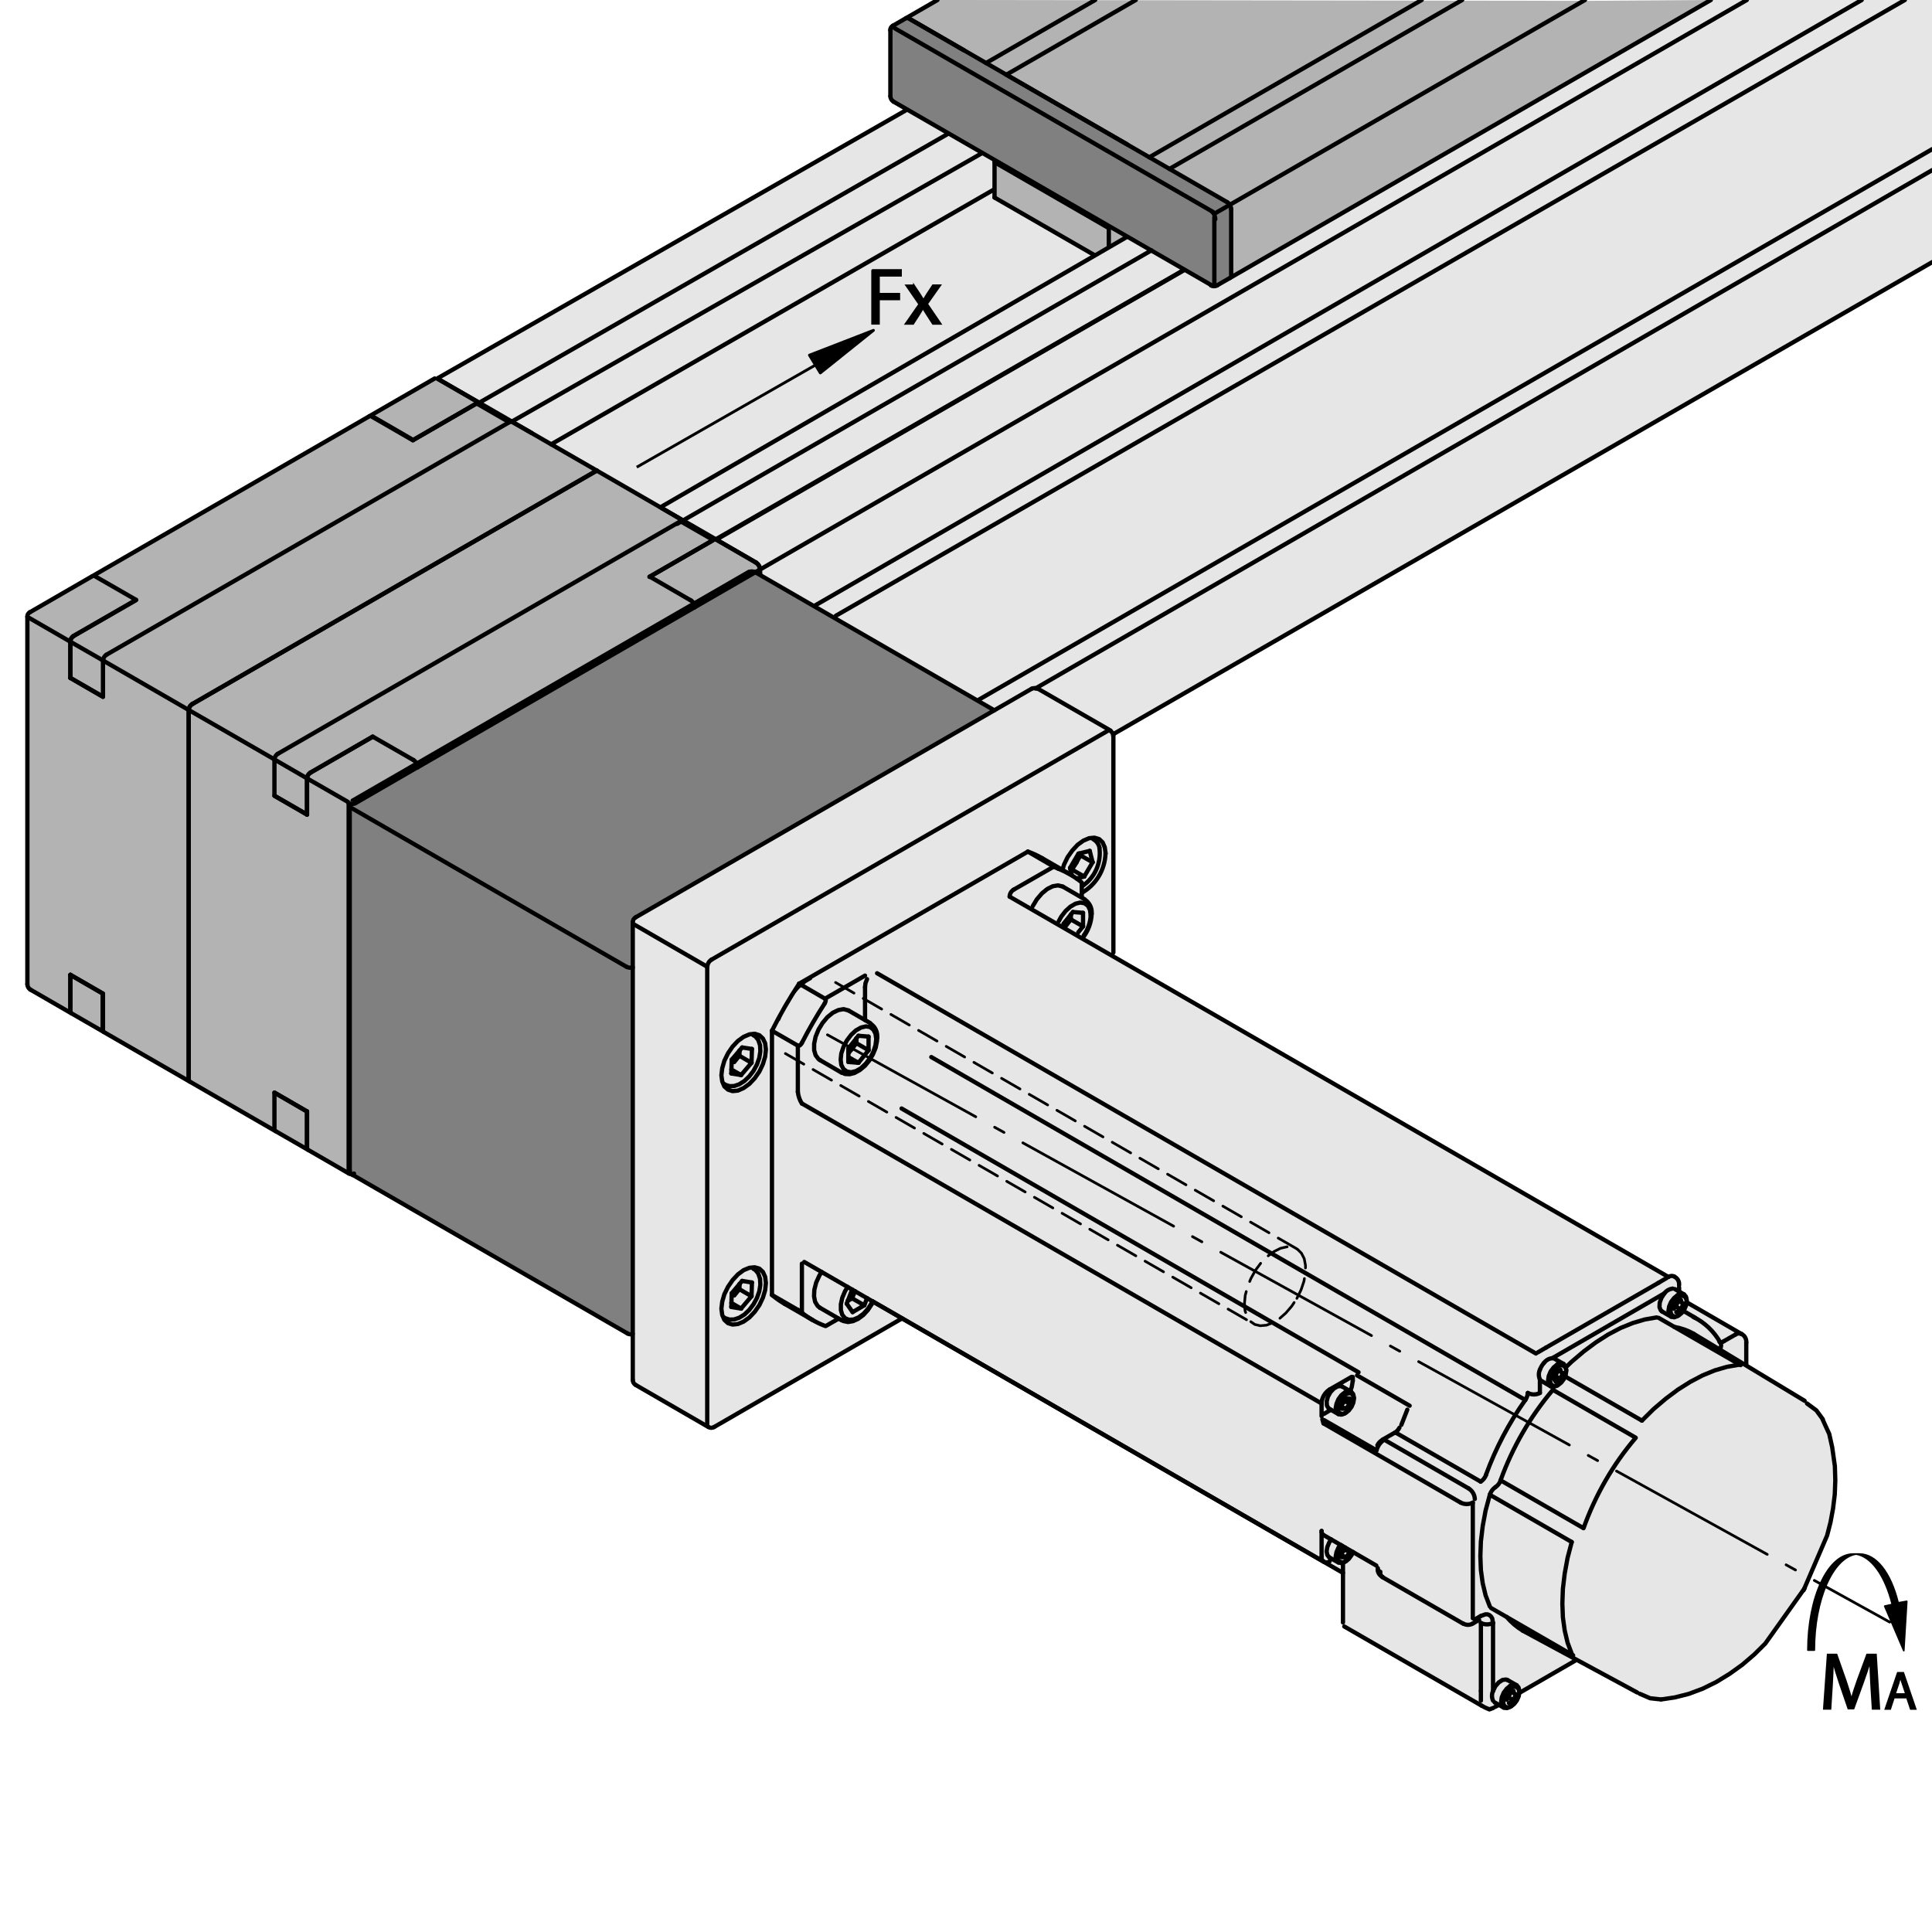 <?xml version="1.0" encoding="utf-8"?>
<!-- Generator: Adobe Illustrator 19.2.1, SVG Export Plug-In . SVG Version: 6.00 Build 0)  -->
<svg version="1.1" xmlns="http://www.w3.org/2000/svg" xmlns:xlink="http://www.w3.org/1999/xlink" x="0px" y="0px"
	 viewBox="0 0 181.42 181.42" style="enable-background:new 0 0 181.42 181.42;" xml:space="preserve">
<style type="text/css">
	.st0{fill:#B3B3B3;}
	.st1{fill:#808080;}
	.st2{fill:#E6E6E6;}
	.st3{fill:none;stroke:#000000;stroke-width:0.4;stroke-linecap:round;stroke-linejoin:round;stroke-miterlimit:500;}
	
		.st4{fill:none;stroke:#000000;stroke-width:0.253;stroke-linecap:round;stroke-linejoin:round;stroke-miterlimit:500;stroke-dasharray:8.088,2.022,1.011,2.022,8.088,0;}
	.st5{stroke:#000000;stroke-width:0.265;}
	.st6{stroke:#000000;stroke-width:0.265;stroke-linecap:round;stroke-linejoin:round;}
	.st7{stroke:#000000;stroke-width:0.15;}
	.st8{fill:none;}
	.st9{fill:none;stroke:#000000;stroke-width:0.404;stroke-linecap:round;stroke-linejoin:round;stroke-miterlimit:500;}
	
		.st10{fill:none;stroke:#000000;stroke-width:0.25;stroke-linecap:round;stroke-linejoin:round;stroke-miterlimit:500;stroke-dasharray:2,1,2,1,0,0;}
	.st11{fill:none;stroke:#000000;stroke-width:0.253;stroke-linecap:round;stroke-linejoin:round;stroke-miterlimit:500;}
	.st12{stroke:#000000;stroke-width:0.152;stroke-linecap:round;stroke-linejoin:round;}
</style>
<g id="Ebene_2">
	<polygon class="st0" points="2.59,57.64 40.96,35.44 71.28,53.13 71.48,75.4 65.41,72.22 65.21,70.73 64.62,69.44 64.02,68.44 
		63.03,67.35 61.64,66.26 59.94,65.76 59.56,65.74 57.86,65.66 55.97,66.06 54.58,66.55 52.99,67.45 51.89,68.24 50.84,68.86 
		49.52,70 48.29,71.22 47.06,72.64 46.07,73.77 44.99,75.28 44.14,76.7 43.19,78.26 42.44,80 41.78,81.52 41.07,83.83 40.5,86.43 
		40.12,89.26 40.31,92.14 40.64,93.74 41.4,95.49 42.58,96.91 43.57,97.71 44.84,98.42 46.07,98.65 47.58,98.75 48.67,98.65 
		49.76,98.32 50.51,98.09 52.35,99.17 33.32,110.17 32.78,110.31 2.78,93 2.47,92.44 	"/>
	<path class="st0" d="M2.53,57.63"/>
	<polygon class="st1" points="35.03,78.41 37.18,77.23 38.42,78.7 38.08,79.27 41.01,81 41.31,81.52 41.34,82.09 41.22,82.67 
		40.97,83.16 40.65,83.45 40.11,83.73 39.59,83.98 36.25,82.14 35.11,82.92 33.87,81.44 34.98,78.42 	"/>
	<polygon class="st1" points="37.28,99.22 38.61,100.92 38.33,101.44 41.08,103.02 41.26,103.44 41.37,103.84 41.34,104.39 
		41.17,104.88 40.92,105.28 40.47,105.63 39.73,105.88 39.42,105.91 36.33,104.11 35.06,104.89 33.84,103.38 35,100.42 	"/>
	<polygon class="st1" points="83.65,2.57 85.39,1.56 115.44,19.09 115.7,25.92 113.97,26.87 83.57,9.33 	"/>
	<polygon class="st0" points="93.28,18.56 93.34,15.19 104.15,21.38 105.65,22.19 102.65,24 	"/>
	<path class="st0" d="M85.39,1.56"/>
	<polygon class="st0" points="88.03,0 149.05,0.08 160.65,0 115.7,25.92 115.44,19.09 85.39,1.56 	"/>
	<polygon class="st2" points="41.31,35.3 84.92,10.29 93.37,15.02 93.28,18.56 102.56,23.86 105.65,22.19 113.69,26.7 114.11,26.95 
		160.65,0 181.45,0 181.45,19.09 181.45,24.61 104.75,68.89 101.17,66.78 97.12,64.58 93.41,66.78 71.48,54.1 71.32,53.48 
		71.24,52.94 41.11,35.58 	"/>
	<polyline class="st1" points="69.27,58.68 70.54,60.1 70.33,60.65 73.19,62.32 73.46,62.82 73.55,63.44 73.36,64.15 73.02,64.55 
		72.48,65.03 71.9,65.28 71.46,65.24 68.47,63.53 67.24,64.26 66.03,62.78 67.1,59.79 69.25,58.64 	"/>
	<polyline class="st1" points="59.48,86.34 59.39,86.89 59.3,90.86 59.3,125.29 32.9,110.06 32.71,75.45 70.56,53.67 71.02,53.76 
		93.35,66.68 	"/>
	<polygon class="st2" points="97.12,64.58 97.68,64.79 104.17,68.55 104.61,69.14 104.4,89.75 156.47,119.94 157.03,119.81 
		157.47,120 157.65,121.13 158.22,121.5 158.47,121.94 158.47,122.44 163.09,125.13 163.72,125.38 163.97,126.13 163.9,128.19 
		169.53,131.44 170.34,132 171.09,133.38 171.59,134.63 171.97,136.19 172.28,138.44 172.22,140.56 171.72,143.5 170.97,145.5 
		169.53,148.94 166.59,153.06 165.03,155.13 162.34,157.19 160.03,158.56 157.28,159.38 155.22,159.44 154.47,159.06 147.78,155.56 
		147.78,156 142.78,158.88 142.59,159.5 141.84,160.44 141.03,160.25 140.72,160.06 140.03,160.56 126.15,152.63 126.03,147.63 
		84.59,123.81 67.03,134 66.28,133.75 59.4,130 59.28,129.5 59.47,126.06 59.59,86.88 59.59,86.13 	"/>
</g>
<g id="Ebene_3">
	<path class="st3" d="M101.77,87.94c0.45-0.62,0.71-1.36,0.74-2.13"/>
	<path class="st3" d="M102.51,85.81c0.05-0.52-0.19-1.03-0.62-1.32"/>
	<line class="st3" x1="101.86" y1="84.45" x2="99.81" y2="83.26"/>
	<polyline class="st3" points="79.02,123.95 79.2,124.05 79.63,124.14 80.1,124.06 80.57,123.85 81.06,123.49 81.5,123.01 
		81.87,122.45 81.97,122.24 	"/>
	<line class="st3" x1="76.99" y1="122.8" x2="79.03" y2="123.98"/>
	<polyline class="st3" points="79.03,100.71 79.35,100.85 79.79,100.87 80.25,100.75 80.74,100.48 81.22,100.08 81.64,99.57 
		81.98,98.99 82.23,98.38 82.35,97.76 82.37,97.44 	"/>
	<path class="st3" d="M82.37,97.44c0.05-0.52-0.18-1.03-0.62-1.31"/>
	<line class="st3" x1="81.72" y1="96.07" x2="79.68" y2="94.89"/>
	<line class="st3" x1="76.99" y1="99.54" x2="79.03" y2="100.73"/>
	<line class="st3" x1="144.76" y1="129.68" x2="145.61" y2="130.18"/>
	<line class="st3" x1="146.83" y1="128.08" x2="145.97" y2="127.59"/>
	<path class="st3" d="M150.76,157.59"/>
	<path class="st3" d="M154.16,155.81"/>
	<path class="st3" d="M147.76,155.46"/>
	<path class="st3" d="M166.86,129.76"/>
	<path class="st3" d="M169.75,131.92"/>
	<line class="st3" x1="140.02" y1="151" x2="147.72" y2="155.44"/>
	<line class="st3" x1="163.45" y1="128.19" x2="155.75" y2="123.75"/>
	<line class="st3" x1="142.98" y1="153.12" x2="153.74" y2="158.93"/>
	<line class="st3" x1="169.46" y1="131.54" x2="159.06" y2="125.26"/>
	<polyline class="st3" points="156,159.58 157.28,159.39 158.58,159.06 159.89,158.57 161.17,157.94 162.41,157.18 163.61,156.32 
		164.73,155.36 165.76,154.34 169.44,149.17 	"/>
	<polyline class="st3" points="169.36,149.33 171.57,144.19 171.89,142.94 172.13,141.65 172.29,140.33 172.34,139.01 172.3,137.68 
		172.05,135.91 171.77,134.65 171.43,133.91 171.16,133.31 	"/>
	<path class="st3" d="M129.85,135.19c-0.22,0.12-0.39,0.29-0.51,0.52"/>
	<polyline class="st3" points="153.96,159.04 154.95,159.47 155.95,159.58 	"/>
	<polyline class="st3" points="171.16,133.26 170.56,132.44 169.68,131.79 	"/>
	<line class="st3" x1="130.96" y1="134.54" x2="129.84" y2="135.18"/>
	<line class="st3" x1="156.07" y1="123.15" x2="156.92" y2="123.64"/>
	<line class="st3" x1="158.14" y1="121.55" x2="157.28" y2="121.05"/>
	<path class="st3" d="M130.97,134.54c0.19-0.11,0.34-0.28,0.44-0.47"/>
	<path class="st3" d="M137.39,152.45c0.29,0.17,0.65,0.17,0.93-0.01"/>
	<line class="st3" x1="129.82" y1="148.1" x2="137.38" y2="152.46"/>
	<line class="st3" x1="138.32" y1="152.44" x2="138.89" y2="152.11"/>
	<path class="st3" d="M157.67,120.68c0.04-0.34-0.15-0.67-0.46-0.81"/>
	<line class="st3" x1="124.82" y1="132.29" x2="125.68" y2="132.79"/>
	<line class="st3" x1="126.88" y1="130.69" x2="126.03" y2="130.2"/>
	<line class="st3" x1="157.68" y1="121.29" x2="157.67" y2="120.88"/>
	<path class="st3" d="M161.54,126.07c-0.58-1.04-1.47-1.89-2.54-2.41"/>
	<line class="st3" x1="159.18" y1="123.74" x2="158.08" y2="123.1"/>
	<path class="st3" d="M153.99,159.06"/>
	<path class="st3" d="M153.07,158.53"/>
	<path class="st3" d="M168.79,131.28"/>
	<path class="st3" d="M169.72,131.81"/>
	<line class="st3" x1="124.26" y1="144.13" x2="129.24" y2="147.01"/>
	<line class="st3" x1="140.35" y1="159.86" x2="141.2" y2="160.35"/>
	<line class="st3" x1="142.42" y1="158.25" x2="141.56" y2="157.76"/>
	<path class="st3" d="M129.37,147.27c-0.04,0.34,0.15,0.66,0.46,0.81"/>
	<polyline class="st3" points="139.83,160.5 139.91,160.5 140.22,160.38 	"/>
	<line class="st3" x1="140.4" y1="160.28" x2="140.75" y2="160.09"/>
	<line class="st3" x1="142.67" y1="158.97" x2="147.9" y2="155.95"/>
	<line class="st3" x1="124.82" y1="146.24" x2="125.68" y2="146.72"/>
	<line class="st3" x1="75.52" y1="118.5" x2="124.32" y2="146.66"/>
	<path class="st3" d="M163.98,126.07c0.03-0.34-0.15-0.67-0.46-0.81"/>
	<line class="st3" x1="163.52" y1="125.26" x2="158.39" y2="122.29"/>
	<line class="st3" x1="163.98" y1="128.1" x2="163.98" y2="126.07"/>
	<line class="st3" x1="126.11" y1="146.74" x2="126.11" y2="152.36"/>
	<line class="st3" x1="81.98" y1="122.22" x2="126.11" y2="147.7"/>
	<line class="st3" x1="100.48" y1="82.1" x2="97.87" y2="80.59"/>
	<line class="st3" x1="73.7" y1="122.45" x2="76.32" y2="123.96"/>
	<line class="st3" x1="77.54" y1="124.52" x2="78.75" y2="123.82"/>
	<line class="st3" x1="101.58" y1="84.28" x2="101.58" y2="82.88"/>
	<line class="st3" x1="32.84" y1="75.65" x2="32.84" y2="109.86"/>
	<line class="st3" x1="70.32" y1="53.7" x2="33.11" y2="75.18"/>
	<path class="st3" d="M58.93,125.22c0.15,0.09,0.33,0.1,0.48,0.03"/>
	<line class="st3" x1="33.11" y1="110.32" x2="58.93" y2="125.22"/>
	<line class="st3" x1="93.37" y1="66.7" x2="70.86" y2="53.7"/>
	<path class="st3" d="M59.69,86.14c-0.17,0.09-0.27,0.27-0.27,0.46"/>
	<line class="st3" x1="59.42" y1="86.61" x2="59.42" y2="129.59"/>
	<line class="st3" x1="96.9" y1="64.66" x2="59.69" y2="86.14"/>
	<path class="st3" d="M66.52,134c0.17,0.1,0.37,0.1,0.54,0"/>
	<line class="st3" x1="59.69" y1="130.05" x2="66.52" y2="134"/>
	<line class="st3" x1="67.06" y1="134" x2="84.71" y2="123.8"/>
	<line class="st3" x1="104.55" y1="89.45" x2="104.55" y2="69.07"/>
	<line class="st3" x1="104.28" y1="68.6" x2="97.44" y2="64.66"/>
	<path class="st3" d="M59.42,129.59c0,0.19,0.11,0.37,0.27,0.46"/>
	<polyline class="st3" points="68,123.71 68.07,123.77 68.49,123.91 68.94,123.9 69.41,123.74 69.9,123.44 70.36,123 70.76,122.47 
		71.08,121.88 71.3,121.26 71.4,120.65 71.37,120.08 71.2,119.58 70.93,119.25 70.75,119.15 	"/>
	<polyline class="st3" points="68,101.78 68.07,101.85 68.49,101.99 68.94,101.98 69.41,101.82 69.9,101.51 70.36,101.07 
		70.76,100.55 71.08,99.96 71.3,99.34 71.4,98.72 71.37,98.15 71.2,97.65 70.93,97.32 70.75,97.22 	"/>
	<path class="st3" d="M101.58,83.24c1.21-0.78,1.85-2.19,1.66-3.62"/>
	<path class="st3" d="M103.25,79.62c-0.07-0.35-0.28-0.65-0.6-0.82"/>
	<polyline class="st3" points="99.81,83.26 99.77,83.24 99.34,83.14 98.86,83.22 98.34,83.48 97.84,83.89 97.37,84.44 97,85.05 
		96.98,85.09 	"/>
	<line class="st3" x1="100.75" y1="85.64" x2="99.86" y2="86.75"/>
	<line class="st3" x1="101.7" y1="86.99" x2="101.25" y2="87.55"/>
	<line class="st3" x1="101.7" y1="86.99" x2="101.7" y2="85.72"/>
	<line class="st3" x1="100.75" y1="85.64" x2="101.7" y2="85.72"/>
	<path class="st3" d="M100.11,86.9c0.23-0.29,0.38-0.64,0.44-1.01"/>
	<line class="st3" x1="100.56" y1="86.34" x2="101.7" y2="86.99"/>
	<line class="st3" x1="100.56" y1="86.34" x2="100.56" y2="85.87"/>
	<line class="st3" x1="100.56" y1="86.34" x2="100.11" y2="86.9"/>
	<polyline class="st3" points="77.15,119.44 76.94,119.78 76.64,120.44 76.47,121.11 76.44,121.72 76.54,122.24 76.78,122.63 
		76.99,122.8 	"/>
	<line class="st3" x1="79.51" y1="122.42" x2="80.06" y2="123.21"/>
	<line class="st3" x1="80.06" y1="123.21" x2="81.16" y2="122.57"/>
	<line class="st3" x1="81.42" y1="121.9" x2="81.16" y2="122.57"/>
	<line class="st3" x1="79.51" y1="122.42" x2="80.02" y2="121.09"/>
	<path class="st3" d="M79.62,122.13c0.29-0.24,0.51-0.54,0.65-0.89"/>
	<line class="st3" x1="79.61" y1="122.15" x2="80.02" y2="121.92"/>
	<line class="st3" x1="80.02" y1="121.92" x2="81.16" y2="122.57"/>
	<line class="st3" x1="80.28" y1="121.24" x2="80.02" y2="121.92"/>
	<polyline class="st3" points="79.68,94.89 79.63,94.87 79.21,94.76 78.72,94.85 78.2,95.1 77.69,95.52 77.24,96.06 76.86,96.68 
		76.59,97.34 76.45,98.01 76.45,98.61 76.59,99.09 76.86,99.45 76.99,99.54 	"/>
	<line class="st3" x1="80.61" y1="97.26" x2="79.66" y2="98.45"/>
	<line class="st3" x1="79.66" y1="98.45" x2="79.66" y2="99.72"/>
	<line class="st3" x1="80.61" y1="99.8" x2="79.66" y2="99.72"/>
	<line class="st3" x1="81.56" y1="98.62" x2="80.61" y2="99.8"/>
	<line class="st3" x1="81.56" y1="98.62" x2="81.56" y2="97.34"/>
	<line class="st3" x1="80.61" y1="97.26" x2="81.56" y2="97.34"/>
	<path class="st3" d="M79.95,98.55c0.24-0.3,0.4-0.65,0.46-1.04"/>
	<line class="st3" x1="79.66" y1="99.26" x2="80.61" y2="99.8"/>
	<line class="st3" x1="80.42" y1="97.96" x2="81.56" y2="98.62"/>
	<line class="st3" x1="80.42" y1="97.96" x2="80.42" y2="97.49"/>
	<line class="st3" x1="79.95" y1="98.55" x2="79.66" y2="98.92"/>
	<line class="st3" x1="80.42" y1="97.96" x2="79.95" y2="98.55"/>
	<path class="st3" d="M145.82,130.51c-2.13,2.51-3.79,5.39-4.91,8.49"/>
	<polyline class="st3" points="155.56,123.71 154.46,123.9 153.34,124.23 152.18,124.7 151.02,125.31 149.86,126.05 148.71,126.91 
		147.58,127.87 147.04,128.39 	"/>
	<path class="st3" d="M140.42,139.65c0.23-0.15,0.41-0.38,0.49-0.64"/>
	<path class="st3" d="M140.42,139.65c-0.25,0.17-0.44,0.43-0.52,0.71"/>
	<polyline class="st3" points="139.9,140.36 139.5,141.85 139.23,143.31 139.06,144.74 139.01,146.12 139.06,147.43 139.23,148.67 
		139.5,149.8 139.9,150.85 	"/>
	<path class="st3" d="M141.49,151.84c0.42,0.51,0.93,0.94,1.5,1.28"/>
	<path class="st3" d="M159.06,125.26c-0.57-0.33-1.19-0.55-1.84-0.66"/>
	<polyline class="st3" points="141.56,157.76 141.42,157.71 141.09,157.75 140.74,157.98 140.42,158.34 140.2,158.79 	"/>
	<polyline class="st3" points="156.29,121.45 156.01,121.88 155.85,122.33 155.83,122.75 155.96,123.06 156.07,123.15 	"/>
	<line class="st3" x1="77.47" y1="93.78" x2="75.04" y2="92.37"/>
	<line class="st3" x1="75.04" y1="92.37" x2="96.52" y2="79.97"/>
	<line class="st3" x1="96.52" y1="79.97" x2="98.95" y2="81.38"/>
	<line class="st3" x1="74.92" y1="123" x2="72.49" y2="121.6"/>
	<line class="st3" x1="72.49" y1="121.6" x2="72.49" y2="96.79"/>
	<line class="st3" x1="72.49" y1="96.79" x2="74.92" y2="98.19"/>
	<line class="st3" x1="124.1" y1="131.79" x2="124.1" y2="132.98"/>
	<line class="st3" x1="124.17" y1="133.28" x2="124.28" y2="133.66"/>
	<line class="st3" x1="124.1" y1="143.76" x2="124.1" y2="146.18"/>
	<polyline class="st3" points="146.31,128.3 146.61,128.2 146.85,128.25 147.02,128.44 147.08,128.74 147.02,129.11 146.85,129.5 
		146.61,129.82 146.31,130.06 146.03,130.16 145.78,130.11 145.61,129.93 145.55,129.62 145.61,129.25 145.78,128.88 146.03,128.54 
		146.31,128.3 	"/>
	<polyline class="st3" points="146.22,128.14 146.55,128.03 146.83,128.08 147.01,128.3 147.08,128.64 	"/>
	<polyline class="st3" points="146.22,130.12 145.89,130.22 145.61,130.18 145.43,129.96 145.37,129.62 145.43,129.21 
		145.61,128.78 145.89,128.41 146.22,128.14 146.22,128.14 	"/>
	<path class="st3" d="M144.97,127.99c-0.16,0.19-0.28,0.4-0.37,0.63"/>
	<path class="st3" d="M145.76,127.54c-0.31,0.02-0.6,0.2-0.78,0.45"/>
	<path class="st3" d="M144.6,128.62c-0.13,0.29-0.13,0.62,0,0.91"/>
	<line class="st3" x1="145.82" y1="129.36" x2="146.1" y2="129.75"/>
	<line class="st3" x1="146.1" y1="129.75" x2="146.53" y2="129.5"/>
	<line class="st3" x1="146.53" y1="129.5" x2="146.75" y2="128.93"/>
	<line class="st3" x1="146.53" y1="128.62" x2="145.98" y2="128.94"/>
	<line class="st3" x1="145.98" y1="128.94" x2="145.82" y2="129.36"/>
	<line class="st3" x1="146.06" y1="129.22" x2="146.23" y2="128.79"/>
	<line class="st3" x1="146.75" y1="128.93" x2="146.37" y2="128.71"/>
	<line class="st3" x1="146.53" y1="129.5" x2="146.06" y2="129.22"/>
	<line class="st3" x1="132.15" y1="132.37" x2="131.59" y2="133.8"/>
	<polyline class="st3" points="157.63,121.78 157.92,121.68 158.16,121.72 158.33,121.91 158.39,122.21 158.33,122.58 
		158.16,122.96 157.92,123.29 157.63,123.53 157.33,123.63 157.09,123.58 156.92,123.39 156.86,123.09 156.92,122.73 157.09,122.34 
		157.33,122.01 157.63,121.78 	"/>
	<polyline class="st3" points="157.53,121.62 157.86,121.5 158.14,121.55 158.32,121.76 158.39,122.1 	"/>
	<polyline class="st3" points="157.53,123.58 157.21,123.7 156.92,123.64 156.74,123.43 156.67,123.09 156.74,122.67 156.92,122.25 
		157.21,121.88 157.53,121.62 157.53,121.62 	"/>
	<path class="st3" d="M157.07,121c-0.31,0.04-0.6,0.2-0.78,0.45"/>
	<line class="st3" x1="157.41" y1="122.34" x2="157.85" y2="122.09"/>
	<line class="st3" x1="157.19" y1="122.9" x2="157.41" y2="122.34"/>
	<line class="st3" x1="157.85" y1="122.96" x2="157.41" y2="123.22"/>
	<line class="st3" x1="158.07" y1="122.4" x2="157.85" y2="122.96"/>
	<path class="st3" d="M129.61,147.6c-0.03,0.2,0.05,0.38,0.22,0.5"/>
	<line class="st3" x1="157.37" y1="122.69" x2="157.53" y2="122.27"/>
	<line class="st3" x1="157.68" y1="122.18" x2="158.07" y2="122.4"/>
	<line class="st3" x1="157.37" y1="122.69" x2="157.85" y2="122.96"/>
	<polyline class="st3" points="127.14,131.36 127.08,131.72 126.91,132.11 126.66,132.44 126.38,132.67 126.08,132.78 
		125.84,132.73 125.67,132.54 125.62,132.24 125.67,131.86 125.84,131.49 126.08,131.15 126.38,130.92 126.66,130.82 126.91,130.86 
		127.08,131.06 127.14,131.36 	"/>
	<polyline class="st3" points="126.28,132.73 125.95,132.84 125.68,132.79 125.5,132.57 125.42,132.24 125.5,131.82 125.68,131.39 
		125.95,131.02 126.28,130.75 126.6,130.64 126.88,130.69 127.07,130.91 127.14,131.25 127.14,131.25 	"/>
	<polyline class="st3" points="126.03,130.2 125.91,130.15 125.59,130.19 125.25,130.39 124.93,130.73 124.69,131.16 124.58,131.6 
		124.6,131.99 124.76,132.25 124.82,132.29 	"/>
	<line class="st3" x1="126.38" y1="132.3" x2="125.99" y2="132.27"/>
	<line class="st3" x1="126.75" y1="131.83" x2="126.38" y2="132.3"/>
	<line class="st3" x1="126.75" y1="131.33" x2="126.75" y2="131.83"/>
	<line class="st3" x1="126.38" y1="131.29" x2="126.75" y2="131.33"/>
	<line class="st3" x1="125.99" y1="131.76" x2="126.38" y2="131.29"/>
	<line class="st3" x1="125.99" y1="132.27" x2="125.99" y2="131.76"/>
	<path class="st3" d="M124.85,130.48c-0.45,0.29-0.73,0.78-0.76,1.32"/>
	<line class="st3" x1="124.85" y1="130.48" x2="126.92" y2="129.29"/>
	<line class="st3" x1="125.99" y1="131.91" x2="126.28" y2="131.55"/>
	<line class="st3" x1="125.99" y1="132.09" x2="126.38" y2="132.3"/>
	<line class="st3" x1="126.28" y1="131.55" x2="126.75" y2="131.83"/>
	<path class="st3" d="M124.1,143.76c-0.02,0.14,0.05,0.29,0.16,0.37"/>
	<path class="st3" d="M129.37,147.25c0,0.15,0.09,0.29,0.23,0.35"/>
	<polyline class="st3" points="141.91,158.48 142.2,158.38 142.44,158.43 142.61,158.61 142.67,158.91 142.61,159.29 142.44,159.67 
		142.2,159.99 141.91,160.23 141.61,160.34 141.37,160.28 141.2,160.1 141.15,159.79 141.2,159.43 141.37,159.05 141.61,158.72 
		141.91,158.48 	"/>
	<polyline class="st3" points="141.81,158.31 142.14,158.2 142.42,158.25 142.6,158.46 142.67,158.8 	"/>
	<polyline class="st3" points="141.81,160.28 141.49,160.4 141.2,160.35 141.02,160.14 140.96,159.79 141.02,159.38 141.2,158.95 
		141.49,158.57 141.81,158.31 141.81,158.31 	"/>
	<path class="st3" d="M140.2,158.79c-0.13,0.28-0.13,0.62,0,0.9"/>
	<line class="st3" x1="141.69" y1="159.04" x2="141.47" y2="159.61"/>
	<line class="st3" x1="141.69" y1="159.92" x2="142.13" y2="159.67"/>
	<line class="st3" x1="142.13" y1="159.67" x2="142.34" y2="159.1"/>
	<line class="st3" x1="142.13" y1="158.79" x2="141.69" y2="159.04"/>
	<line class="st3" x1="141.65" y1="159.39" x2="141.82" y2="158.96"/>
	<line class="st3" x1="142.34" y1="159.1" x2="141.97" y2="158.89"/>
	<line class="st3" x1="142.13" y1="159.67" x2="141.65" y2="159.39"/>
	<path class="st3" d="M139.1,160.15c0.23,0.14,0.48,0.26,0.74,0.35"/>
	<line class="st3" x1="139.1" y1="160.15" x2="126.23" y2="152.73"/>
	<path class="st3" d="M124.1,146.18c-0.04,0.25,0.13,0.5,0.39,0.53c0.13,0.02,0.27-0.02,0.37-0.1"/>
	<polyline class="st3" points="125.01,144.56 124.82,144.84 124.64,145.27 124.57,145.68 124.64,146.02 124.82,146.24 
		124.82,146.24 	"/>
	<polyline class="st3" points="126.28,146.66 125.95,146.78 125.68,146.72 125.5,146.52 125.42,146.18 125.5,145.75 125.68,145.33 
		125.87,145.06 	"/>
	<polyline class="st3" points="127.06,145.74 126.91,146.04 126.66,146.38 126.38,146.62 126.08,146.72 125.84,146.66 
		125.67,146.47 125.62,146.18 125.67,145.81 125.84,145.42 126.03,145.15 	"/>
	<line class="st3" x1="126.31" y1="145.31" x2="125.99" y2="145.7"/>
	<line class="st3" x1="125.99" y1="145.7" x2="125.99" y2="146.21"/>
	<line class="st3" x1="125.99" y1="146.21" x2="126.38" y2="146.25"/>
	<line class="st3" x1="126.38" y1="146.25" x2="126.75" y2="145.77"/>
	<line class="st3" x1="125.99" y1="145.85" x2="126.28" y2="145.49"/>
	<line class="st3" x1="126.38" y1="146.25" x2="125.99" y2="146.02"/>
	<line class="st3" x1="126.75" y1="145.77" x2="126.28" y2="145.49"/>
	<polyline class="st3" points="74.92,98.19 74.97,98.21 75.03,98.2 75.11,98.16 75.22,98.06 75.3,97.92 	"/>
	<path class="st3" d="M75.04,92.37c-0.94,1.43-1.79,2.9-2.55,4.42"/>
	<polyline class="st3" points="77.47,93.78 77.51,93.81 77.53,93.86 77.54,93.96 77.5,94.1 77.43,94.24 	"/>
	<path class="st3" d="M77.43,94.24c-0.77,1.19-1.48,2.42-2.13,3.69"/>
	<polyline class="st3" points="81.23,92.7 81.27,92.33 81.42,91.94 	"/>
	<path class="st3" d="M75.3,123.27c-0.12-0.1-0.25-0.19-0.38-0.27"/>
	<path class="st3" d="M98.95,81.38c0.13,0.07,0.28,0.14,0.42,0.19"/>
	<path class="st3" d="M75.3,123.27c0.64,0.51,1.36,0.93,2.13,1.22"/>
	<path class="st3" d="M101.5,82.8c-0.64-0.51-1.36-0.92-2.13-1.23"/>
	<path class="st3" d="M97.87,80.59c-0.43-0.25-0.88-0.46-1.34-0.62"/>
	<path class="st3" d="M72.49,121.6c0.38,0.32,0.78,0.6,1.21,0.85"/>
	<polyline class="st3" points="71.92,98.56 71.85,97.97 71.64,97.52 71.31,97.21 70.87,97.07 70.37,97.13 69.83,97.36 69.29,97.75 
		68.79,98.28 68.36,98.91 68.02,99.61 67.82,100.31 67.74,100.97 67.82,101.55 68.02,102.02 68.36,102.32 68.79,102.46 
		69.29,102.41 69.83,102.17 70.37,101.78 70.87,101.25 71.31,100.62 71.64,99.92 71.85,99.22 71.92,98.56 	"/>
	<polyline class="st3" points="103.82,80.14 103.74,79.56 103.54,79.1 103.21,78.79 102.77,78.66 102.27,78.71 101.73,78.94 
		101.19,79.33 100.69,79.87 100.25,80.49 99.92,81.18 99.76,81.69 	"/>
	<path class="st3" d="M101.58,83.84c1.34-0.76,2.18-2.16,2.23-3.7"/>
	<polyline class="st3" points="71.92,120.48 71.85,119.9 71.64,119.44 71.31,119.13 70.87,119 70.37,119.05 69.83,119.27 
		69.29,119.67 68.79,120.21 68.36,120.84 68.02,121.53 67.82,122.23 67.74,122.89 67.82,123.48 68.02,123.94 68.36,124.25 
		68.79,124.38 69.29,124.33 69.83,124.1 70.37,123.71 70.87,123.18 71.31,122.55 71.64,121.85 71.85,121.15 71.92,120.48 	"/>
	<line class="st3" x1="68.71" y1="121.44" x2="68.67" y2="122.73"/>
	<line class="st3" x1="68.67" y1="122.73" x2="69.59" y2="122.88"/>
	<line class="st3" x1="70.57" y1="121.72" x2="69.59" y2="122.88"/>
	<line class="st3" x1="70.61" y1="120.43" x2="70.57" y2="121.72"/>
	<line class="st3" x1="70.61" y1="120.43" x2="69.69" y2="120.28"/>
	<line class="st3" x1="68.71" y1="121.44" x2="69.69" y2="120.28"/>
	<path class="st3" d="M68.94,121.64c0.26-0.3,0.43-0.67,0.5-1.06"/>
	<line class="st3" x1="68.68" y1="122.35" x2="69.59" y2="122.88"/>
	<line class="st3" x1="69.43" y1="121.06" x2="70.57" y2="121.72"/>
	<line class="st3" x1="69.45" y1="120.56" x2="69.43" y2="121.06"/>
	<line class="st3" x1="69.43" y1="121.06" x2="68.94" y2="121.64"/>
	<line class="st3" x1="68.71" y1="99.51" x2="68.67" y2="100.8"/>
	<line class="st3" x1="68.67" y1="100.8" x2="69.59" y2="100.95"/>
	<line class="st3" x1="70.57" y1="99.8" x2="69.59" y2="100.95"/>
	<line class="st3" x1="70.61" y1="98.5" x2="70.57" y2="99.8"/>
	<line class="st3" x1="70.61" y1="98.5" x2="69.69" y2="98.36"/>
	<line class="st3" x1="68.71" y1="99.51" x2="69.69" y2="98.36"/>
	<path class="st3" d="M68.94,99.72c0.26-0.31,0.43-0.68,0.5-1.07"/>
	<line class="st3" x1="68.68" y1="100.43" x2="69.59" y2="100.95"/>
	<line class="st3" x1="69.43" y1="99.14" x2="70.57" y2="99.8"/>
	<line class="st3" x1="69.45" y1="98.64" x2="69.43" y2="99.14"/>
	<line class="st3" x1="69.43" y1="99.14" x2="68.94" y2="99.72"/>
	<line class="st3" x1="101.27" y1="80.16" x2="100.48" y2="81.5"/>
	<line class="st3" x1="100.48" y1="81.5" x2="100.65" y2="82.2"/>
	<line class="st3" x1="101.81" y1="82.31" x2="101.09" y2="82.49"/>
	<line class="st3" x1="102.6" y1="80.97" x2="101.81" y2="82.31"/>
	<line class="st3" x1="102.6" y1="80.97" x2="102.33" y2="79.9"/>
	<line class="st3" x1="101.27" y1="80.16" x2="102.33" y2="79.9"/>
	<path class="st3" d="M101.07,80.99c0.15-0.26,0.25-0.55,0.28-0.85"/>
	<path class="st3" d="M100.51,81.62c0.23-0.17,0.42-0.38,0.56-0.62"/>
	<line class="st3" x1="100.67" y1="81.66" x2="101.81" y2="82.31"/>
	<line class="st3" x1="101.46" y1="80.32" x2="102.6" y2="80.97"/>
	<line class="st3" x1="101.07" y1="80.99" x2="100.67" y2="81.66"/>
	<line class="st3" x1="101.46" y1="80.32" x2="101.07" y2="80.99"/>
	<path class="st3" d="M58.82,90.78c0.19,0.1,0.4,0.12,0.6,0.06"/>
	<line class="st3" x1="66.41" y1="133.75" x2="66.41" y2="90.78"/>
	<path class="st3" d="M66.8,90.12c-0.23,0.15-0.37,0.4-0.38,0.66"/>
	<line class="st3" x1="66.8" y1="90.12" x2="104.01" y2="68.63"/>
	<line class="st3" x1="81.23" y1="91.61" x2="77.47" y2="93.78"/>
	<line class="st3" x1="144.23" y1="127.1" x2="82.36" y2="91.39"/>
	<line class="st3" x1="155.72" y1="120.47" x2="145.18" y2="126.54"/>
	<line class="st3" x1="94.81" y1="84.2" x2="156.67" y2="119.91"/>
	<line class="st3" x1="98.95" y1="81.38" x2="95.19" y2="83.54"/>
	<line class="st3" x1="58.82" y1="90.78" x2="33" y2="75.87"/>
	<line class="st3" x1="66.41" y1="90.78" x2="59.58" y2="86.83"/>
	<path class="st3" d="M95.19,83.54c-0.23,0.14-0.38,0.38-0.38,0.66"/>
	<line class="st3" x1="145.18" y1="126.54" x2="144.41" y2="126.99"/>
	<line class="st3" x1="156.5" y1="120.01" x2="155.72" y2="120.47"/>
	<line class="st3" x1="143.23" y1="131.46" x2="87.45" y2="99.26"/>
	<path class="st3" d="M143.23,131.46c-1.54,2.17-2.78,4.53-3.69,7.02"/>
	<path class="st3" d="M139.04,139.13c0.24-0.15,0.41-0.38,0.51-0.64"/>
	<line class="st3" x1="131.1" y1="134.55" x2="139.04" y2="139.13"/>
	<line class="st3" x1="127.43" y1="129.15" x2="132.37" y2="132"/>
	<line class="st3" x1="124.28" y1="133.66" x2="137.16" y2="141.1"/>
	<path class="st3" d="M137.16,141.1c0.36,0.18,0.78,0.18,1.14,0"/>
	<line class="st3" x1="138.3" y1="151.96" x2="138.3" y2="141.1"/>
	<line class="st3" x1="124.98" y1="132.38" x2="124.32" y2="132.77"/>
	<polyline class="st3" points="127.03,129.67 126.93,130.25 126.79,130.64 	"/>
	<line class="st3" x1="127.03" y1="129.3" x2="127.03" y2="129.67"/>
	<line class="st3" x1="129.26" y1="136.19" x2="124.33" y2="133.35"/>
	<path class="st3" d="M129.98,135.19c-0.36,0.23-0.61,0.59-0.72,1"/>
	<line class="st3" x1="137.91" y1="139.77" x2="129.98" y2="135.19"/>
	<line class="st3" x1="145.76" y1="127.54" x2="156.29" y2="121.45"/>
	<path class="st3" d="M157.21,119.86c-0.18-0.08-0.38-0.06-0.54,0.05"/>
	<polyline class="st3" points="147.59,155.29 147.2,154.25 146.93,153.11 146.76,151.88 146.71,150.57 146.76,149.19 146.93,147.76 
		147.2,146.29 147.59,144.8 	"/>
	<line class="st3" x1="147.59" y1="144.8" x2="139.9" y2="140.36"/>
	<path class="st3" d="M153.6,135.01c-2.14,2.51-3.79,5.38-4.9,8.49"/>
	<line class="st3" x1="153.52" y1="134.96" x2="145.82" y2="130.51"/>
	<line class="st3" x1="140.91" y1="139.01" x2="148.61" y2="143.45"/>
	<line class="st3" x1="154.18" y1="133.4" x2="146.97" y2="129.25"/>
	<polyline class="st3" points="154.18,133.4 155.27,132.32 156.41,131.35 157.56,130.49 158.72,129.76 159.88,129.15 161.03,128.68 
		162.16,128.35 163.26,128.16 	"/>
	<line class="st3" x1="84.66" y1="104.09" x2="127.57" y2="128.86"/>
	<line class="st3" x1="75.3" y1="103.62" x2="124.1" y2="131.79"/>
	<polyline class="st3" points="82.28,97.57 82.21,97.06 82.01,96.68 81.7,96.44 81.3,96.38 80.85,96.49 80.37,96.76 79.92,97.18 
		79.52,97.71 79.21,98.3 79,98.92 78.94,99.5 79,100 79.21,100.39 79.52,100.62 79.92,100.69 80.37,100.58 80.85,100.31 81.3,99.88 
		81.7,99.36 82.01,98.77 82.21,98.15 82.28,97.57 	"/>
	<polyline class="st3" points="79.59,120.85 79.35,121.25 79.09,121.87 78.96,122.47 78.96,123.02 79.09,123.46 79.35,123.78 
		79.7,123.93 80.14,123.91 80.61,123.71 81.08,123.37 81.51,122.89 81.87,122.33 81.94,122.2 	"/>
	<path class="st3" d="M101.76,87.85c0.4-0.56,0.63-1.23,0.66-1.91"/>
	<polyline class="st3" points="102.42,85.94 102.35,85.44 102.16,85.05 101.84,84.82 101.44,84.75 100.99,84.86 100.51,85.14 
		100.06,85.55 99.65,86.08 99.42,86.5 	"/>
	<line class="st3" x1="74.92" y1="98.19" x2="74.92" y2="102.53"/>
	<path class="st3" d="M74.92,102.53c0.04,0.39,0.17,0.77,0.38,1.1"/>
	<line class="st3" x1="139.06" y1="152.4" x2="139.06" y2="158.79"/>
	<line class="st3" x1="75.3" y1="123.27" x2="75.3" y2="118.66"/>
	<path class="st3" d="M143.47,130.8c0.36,0.19,0.78,0.19,1.13,0"/>
	<path class="st3" d="M143.23,131.46c0.14-0.19,0.22-0.43,0.23-0.66"/>
	<line class="st3" x1="144.6" y1="130.8" x2="144.6" y2="129.53"/>
	<path class="st3" d="M161.52,126.68c0.12-0.2,0.13-0.42,0.02-0.62"/>
	<line class="st3" x1="81.23" y1="92.7" x2="81.23" y2="95.79"/>
	<line class="st3" x1="139.06" y1="158.79" x2="139.06" y2="159.7"/>
	<line class="st3" x1="139.06" y1="151.74" x2="138.49" y2="152.07"/>
	<polyline class="st3" points="140.2,152.4 140.12,151.96 140.01,151.79 139.86,151.66 139.68,151.59 139.48,151.59 139.06,151.74 	
		"/>
	<line class="st3" x1="140.2" y1="158.79" x2="140.2" y2="152.4"/>
	<path class="st3" d="M139.06,152.4c0.36,0.18,0.78,0.18,1.14,0"/>
	<path class="st3" d="M161.46,125.99c0.13,0.07,0.29,0.05,0.4-0.04"/>
	<line class="st3" x1="162.98" y1="125.31" x2="161.86" y2="125.95"/>
	<path class="st3" d="M163.52,125.26c-0.18-0.08-0.38-0.06-0.54,0.05"/>
	<path class="st3" d="M138.49,140.76c-0.02-0.4-0.23-0.77-0.58-0.99"/>
	<path class="st1" d="M32.84,75.68c0-0.19,0.1-0.37,0.27-0.47"/>
	<path class="st3" d="M32.84,109.88c0,0.19,0.1,0.37,0.27,0.46"/>
	<path class="st3" d="M70.32,53.73c0.16-0.1,0.38-0.1,0.54,0"/>
	<path class="st3" d="M104.53,69.09c0-0.19-0.11-0.37-0.27-0.46"/>
	<path class="st3" d="M97.42,64.68c-0.17-0.09-0.37-0.09-0.54,0"/>
	<line class="st4" x1="177.45" y1="152.32" x2="77.7" y2="97.17"/>
	<g>
		<line class="st5" x1="59.79" y1="43.87" x2="78.3" y2="33.29"/>
		<polygon class="st6" points="76.01,33.35 77.03,35.02 82.02,31.02 		"/>
	</g>
	<g>
		<path class="st7" d="M81.88,25.35h2.73v0.55h-2.07v1.68h1.91v0.54h-1.91v2.29h-0.65V25.35z"/>
		<path class="st7" d="M85.82,26.78l0.52,0.78c0.13,0.2,0.25,0.39,0.37,0.59h0.02c0.12-0.22,0.24-0.41,0.36-0.6l0.51-0.77h0.71
			l-1.24,1.76l1.28,1.88H87.6l-0.53-0.82c-0.14-0.21-0.26-0.41-0.39-0.63h-0.02c-0.12,0.22-0.25,0.41-0.38,0.63l-0.53,0.82h-0.73
			l1.29-1.85l-1.23-1.78H85.82z"/>
	</g>
</g>
<g id="_x30_">
	<polygon class="st8" points="181.42,181.42 0,181.42 0.03,0 181.42,0 	"/>
	<line class="st9" x1="25.9" y1="106.23" x2="28.92" y2="107.97"/>
	<line class="st9" x1="6.7" y1="95.15" x2="9.72" y2="96.89"/>
	<line class="st9" x1="66.97" y1="50.71" x2="64.03" y2="49.02"/>
	<line class="st9" x1="34.66" y1="39.1" x2="8.68" y2="54.1"/>
	<line class="st9" x1="47.82" y1="39.65" x2="44.84" y2="37.93"/>
	<path class="st9" d="M32.76,110.19c0.15,0.09,0.34,0.1,0.48,0.01"/>
	<path class="st9" d="M39.07,106.83"/>
	<path class="st9" d="M33.24,110.2"/>
	<line class="st9" x1="28.92" y1="107.97" x2="32.76" y2="110.19"/>
	<line class="st9" x1="17.81" y1="101.56" x2="25.86" y2="106.21"/>
	<path class="st9" d="M2.81,57.49c-0.16,0.08-0.25,0.24-0.24,0.42"/>
	<line class="st9" x1="8.64" y1="54.12" x2="2.81" y2="57.49"/>
	<line class="st9" x1="2.57" y1="57.91" x2="2.57" y2="92.42"/>
	<line class="st9" x1="9.76" y1="96.92" x2="17.81" y2="101.56"/>
	<line class="st9" x1="2.86" y1="92.93" x2="6.7" y2="95.15"/>
	<path class="st9" d="M2.57,92.42c0,0.21,0.11,0.4,0.29,0.51"/>
	<line class="st9" x1="40.82" y1="35.54" x2="34.69" y2="39.08"/>
	<path class="st9" d="M75.56,78.08"/>
	<path class="st9" d="M82.84,82.28"/>
	<path class="st9" d="M71.92,75.98"/>
	<path class="st9" d="M73.46,76.86"/>
	<line class="st10" x1="73.75" y1="98.93" x2="117.7" y2="124.3"/>
	<line class="st10" x1="121.76" y1="117.26" x2="77.81" y2="91.88"/>
	<line class="st9" x1="148.83" y1="0" x2="114.15" y2="20"/>
	<line class="st9" x1="89.03" y1="12.56" x2="44.96" y2="37.84"/>
	<line class="st9" x1="111.2" y1="25.33" x2="67.22" y2="50.64"/>
	<line class="st9" x1="76.46" y1="56.9" x2="174.82" y2="0"/>
	<line class="st9" x1="105.78" y1="22.27" x2="62.01" y2="47.64"/>
	<line class="st9" x1="178.87" y1="0" x2="78.49" y2="57.82"/>
	<line class="st9" x1="91.97" y1="65.67" x2="181.45" y2="14"/>
	<line class="st9" x1="51.76" y1="41.72" x2="93.28" y2="17.83"/>
	<line class="st9" x1="92.18" y1="14.4" x2="48.06" y2="39.59"/>
	<line class="st9" x1="181.45" y1="15.97" x2="97.23" y2="64.65"/>
	<line class="st9" x1="104.61" y1="68.9" x2="181.45" y2="24.61"/>
	<line class="st9" x1="85.06" y1="10.36" x2="41.13" y2="35.5"/>
	<line class="st9" x1="28.83" y1="104.37" x2="25.81" y2="102.62"/>
	<line class="st9" x1="28.83" y1="104.37" x2="28.83" y2="107.78"/>
	<line class="st9" x1="9.64" y1="93.29" x2="9.64" y2="96.69"/>
	<line class="st9" x1="6.61" y1="91.54" x2="9.64" y2="93.29"/>
	<line class="st9" x1="6.61" y1="94.95" x2="6.61" y2="91.54"/>
	<line class="st9" x1="38.84" y1="71.38" x2="35" y2="69.17"/>
	<line class="st9" x1="35" y1="69.17" x2="29.14" y2="72.56"/>
	<line class="st9" x1="60.98" y1="54.17" x2="66.85" y2="50.79"/>
	<line class="st9" x1="28.83" y1="73.09" x2="28.83" y2="76.49"/>
	<path class="st9" d="M29.14,72.56c-0.18,0.12-0.3,0.32-0.31,0.53"/>
	<line class="st9" x1="28.83" y1="76.49" x2="25.81" y2="74.75"/>
	<path class="st9" d="M39.22,72.05c-0.02-0.27-0.16-0.52-0.38-0.67"/>
	<path class="st9" d="M39.22,72.05"/>
	<path class="st9" d="M39.22,75.36"/>
	<path class="st9" d="M6.91,59.72c-0.18,0.12-0.3,0.31-0.31,0.53"/>
	<line class="st9" x1="6.61" y1="63.66" x2="9.64" y2="65.41"/>
	<line class="st9" x1="6.61" y1="63.66" x2="6.61" y2="60.26"/>
	<line class="st9" x1="12.78" y1="56.33" x2="8.94" y2="54.12"/>
	<line class="st9" x1="34.93" y1="39.13" x2="38.76" y2="41.34"/>
	<line class="st9" x1="38.76" y1="41.34" x2="44.62" y2="37.96"/>
	<line class="st9" x1="12.78" y1="56.33" x2="6.91" y2="59.72"/>
	<path class="st9" d="M29.14,72.56c-0.18,0.12-0.3,0.32-0.31,0.53"/>
	<line class="st9" x1="28.83" y1="104.37" x2="28.83" y2="107.78"/>
	<line class="st9" x1="25.77" y1="102.6" x2="28.83" y2="104.37"/>
	<line class="st9" x1="25.77" y1="106.01" x2="25.77" y2="102.6"/>
	<line class="st9" x1="17.72" y1="66.67" x2="17.72" y2="101.37"/>
	<line class="st9" x1="25.77" y1="74.72" x2="25.77" y2="71.31"/>
	<line class="st9" x1="28.83" y1="76.49" x2="25.77" y2="74.72"/>
	<line class="st9" x1="28.83" y1="73.09" x2="28.83" y2="76.49"/>
	<path class="st9" d="M71.37,71.63"/>
	<path class="st9" d="M71.37,75.66"/>
	<path class="st9" d="M46.65,98.95"/>
	<path class="st9" d="M39.18,75.38"/>
	<path class="st9" d="M47.84,70.39"/>
	<line class="st9" x1="71.39" y1="53.95" x2="71.37" y2="53.48"/>
	<line class="st9" x1="34.97" y1="69.2" x2="29.14" y2="72.56"/>
	<path class="st9" d="M26.08,70.79c-0.18,0.11-0.3,0.31-0.3,0.53"/>
	<line class="st9" x1="64.09" y1="48.84" x2="26.08" y2="70.79"/>
	<path class="st9" d="M18.03,66.13c-0.18,0.12-0.3,0.32-0.31,0.54"/>
	<line class="st9" x1="64.09" y1="48.84" x2="56.04" y2="44.19"/>
	<line class="st9" x1="56.04" y1="44.19" x2="18.03" y2="66.13"/>
	<path class="st9" d="M65.24,57.02c-0.01-0.27-0.15-0.52-0.39-0.66"/>
	<path class="st9" d="M71.37,53.48c-0.01-0.27-0.16-0.51-0.39-0.66"/>
	<line class="st9" x1="64.85" y1="56.37" x2="61.02" y2="54.15"/>
	<line class="st9" x1="67.15" y1="50.61" x2="61.02" y2="54.15"/>
	<line class="st9" x1="70.98" y1="52.82" x2="67.15" y2="50.61"/>
	<path class="st9" d="M18.03,66.13c-0.18,0.12-0.3,0.32-0.31,0.54"/>
	<line class="st9" x1="18.03" y1="66.13" x2="56.04" y2="44.19"/>
	<line class="st9" x1="17.72" y1="101.37" x2="17.72" y2="66.67"/>
	<path class="st9" d="M9.98,61.49c-0.18,0.12-0.29,0.32-0.31,0.54"/>
	<line class="st9" x1="6.61" y1="63.66" x2="6.61" y2="60.26"/>
	<line class="st9" x1="9.67" y1="65.43" x2="6.61" y2="63.66"/>
	<line class="st9" x1="9.67" y1="62.02" x2="9.67" y2="65.43"/>
	<line class="st9" x1="9.67" y1="93.31" x2="9.67" y2="96.71"/>
	<line class="st9" x1="6.61" y1="91.54" x2="9.67" y2="93.31"/>
	<line class="st9" x1="6.61" y1="94.95" x2="6.61" y2="91.54"/>
	<line class="st9" x1="47.99" y1="39.55" x2="56.04" y2="44.19"/>
	<line class="st9" x1="47.99" y1="39.55" x2="9.98" y2="61.49"/>
	<path class="st9" d="M6.91,59.72c-0.18,0.12-0.3,0.31-0.31,0.53"/>
	<line class="st9" x1="12.74" y1="56.37" x2="6.91" y2="59.72"/>
	<line class="st9" x1="44.93" y1="37.78" x2="38.8" y2="41.32"/>
	<line class="st9" x1="38.8" y1="41.32" x2="34.97" y2="39.1"/>
	<line class="st9" x1="41.1" y1="35.57" x2="44.93" y2="37.78"/>
	<g>
		<g>
			<g>
				<g>
					<line class="st9" x1="137.3" y1="0" x2="109.82" y2="15.86"/>
					<line class="st9" x1="115.5" y1="26.1" x2="160.65" y2="0"/>
					<line class="st9" x1="107.92" y1="14.77" x2="133.5" y2="0"/>
					<line class="st9" x1="106.65" y1="0" x2="94.49" y2="7.02"/>
					<line class="st9" x1="92.59" y1="5.92" x2="102.84" y2="0"/>
					<line class="st9" x1="88.03" y1="0" x2="85.07" y2="1.71"/>
					<line class="st9" x1="114.28" y1="26.8" x2="115.5" y2="26.1"/>
					<line class="st9" x1="83.9" y1="9.54" x2="113.79" y2="26.8"/>
					<path class="st9" d="M83.84,2.42c-0.16,0.08-0.25,0.25-0.24,0.42"/>
					<line class="st9" x1="85.07" y1="1.71" x2="83.84" y2="2.42"/>
					<line class="st9" x1="83.61" y1="2.84" x2="83.61" y2="9.03"/>
					<path class="st9" d="M83.61,9.03c0,0.21,0.11,0.4,0.29,0.51"/>
					<line class="st9" x1="104.12" y1="23.08" x2="104.12" y2="21.42"/>
					<line class="st9" x1="104.12" y1="21.42" x2="93.39" y2="15.23"/>
					<line class="st9" x1="102.69" y1="23.91" x2="93.39" y2="18.55"/>
					<line class="st9" x1="93.39" y1="18.55" x2="93.39" y2="15.23"/>
					<line class="st9" x1="94.73" y1="7.15" x2="105.85" y2="13.56"/>
					<line class="st9" x1="85.34" y1="1.73" x2="90.51" y2="4.72"/>
					<path class="st9" d="M115.61,19.65c-0.01-0.27-0.15-0.52-0.38-0.67"/>
					<line class="st9" x1="115.61" y1="25.85" x2="115.61" y2="19.65"/>
					<line class="st9" x1="115.24" y1="18.99" x2="85.34" y2="1.73"/>
					<path class="st9" d="M148.83,0"/>
				</g>
			</g>
		</g>
	</g>
	<path class="st9" d="M83.16,94.39"/>
	<path class="st9" d="M83.34,93.66"/>
	<path class="st9" d="M83.34,93.66"/>
	<path class="st9" d="M81.52,94.03"/>
	<polyline class="st10" points="73.15,95.75 73.47,94.91 73.89,94.11 74.41,93.36 75,92.72 75.63,92.2 76.27,91.82 76.91,91.61 	"/>
	<path class="st9" d="M82.42,94.54"/>
	<path class="st9" d="M83.16,94.39"/>
	<path class="st9" d="M72.97,96.33"/>
	<path class="st9" d="M72.26,95.93"/>
	<path class="st9" d="M75.87,92.03"/>
	<path class="st9" d="M77.81,91.88"/>
	<path class="st10" d="M73.75,98.93"/>
	<path class="st10" d="M72.9,97.17"/>
	<path class="st9" d="M81.83,93.97"/>
	<path class="st9" d="M70.45,75.26"/>
	<path class="st9" d="M71.14,75.54"/>
	<polyline class="st10" points="121.78,121.92 122.17,121.13 122.44,120.33 122.58,119.54 122.59,118.83 122.47,118.19 
		122.21,117.68 121.85,117.32 121.38,117.11 120.84,117.08 120.24,117.22 119.62,117.53 119,117.99 118.42,118.57 117.9,119.27 
		117.47,120.04 117.14,120.84 116.93,121.64 116.86,122.38 116.91,123.07 117.1,123.64 117.41,124.08 117.83,124.37 118.34,124.49 
		118.92,124.44 119.53,124.21 120.15,123.82 120.75,123.29 121.3,122.65 121.78,121.92 	"/>
	<line class="st9" x1="64.2" y1="48.9" x2="67.04" y2="50.54"/>
	<line class="st9" x1="45.04" y1="37.84" x2="47.88" y2="39.48"/>
	<path class="st9" d="M71.37,53.48c-0.01-0.27-0.16-0.51-0.39-0.66"/>
	<line class="st9" x1="48.11" y1="39.62" x2="49.91" y2="40.65"/>
	<line class="st9" x1="62.17" y1="47.73" x2="63.97" y2="48.78"/>
	<line class="st9" x1="67.27" y1="50.67" x2="70.98" y2="52.82"/>
	<path class="st9" d="M71.37,59.68"/>
	<path class="st9" d="M71.37,53.48"/>
	<line class="st9" x1="41.1" y1="35.57" x2="44.81" y2="37.71"/>
	<line class="st9" x1="164.03" y1="0" x2="71.37" y2="53.48"/>
	<line class="st9" x1="111.15" y1="25.39" x2="67.27" y2="50.67"/>
	<line class="st9" x1="32.74" y1="109.94" x2="32.74" y2="75.43"/>
	<line class="st9" x1="6.61" y1="60.26" x2="2.77" y2="58.04"/>
	<line class="st9" x1="9.64" y1="62" x2="6.61" y2="60.26"/>
	<line class="st9" x1="17.72" y1="66.67" x2="9.67" y2="62.02"/>
	<line class="st9" x1="25.77" y1="71.31" x2="17.72" y2="66.67"/>
	<line class="st9" x1="28.83" y1="73.09" x2="25.81" y2="71.34"/>
	<line class="st9" x1="32.67" y1="75.3" x2="28.83" y2="73.09"/>
	<path class="st9" d="M32.74,75.43c0.19,0.09,0.42,0.09,0.61,0"/>
	<line class="st9" x1="39.18" y1="72.06" x2="33.36" y2="75.43"/>
	<line class="st9" x1="65.2" y1="57.04" x2="39.22" y2="72.05"/>
	<line class="st9" x1="71.37" y1="53.48" x2="65.24" y2="57.02"/>
	<g>
		<g>
			<path class="st11" d="M73.19,100.43"/>
			<path class="st11" d="M79.71,103.17"/>
			<path class="st10" d="M119.49,122.62"/>
		</g>
	</g>
	<g>
		<path class="st7" d="M175.7,158.23c-0.04-0.71-0.08-1.57-0.08-2.21h-0.02c-0.17,0.6-0.39,1.24-0.64,1.94l-0.9,2.48h-0.5
			l-0.83-2.43c-0.24-0.72-0.45-1.38-0.59-1.99h-0.01c-0.02,0.64-0.05,1.49-0.1,2.26l-0.14,2.19h-0.63l0.36-5.11h0.84l0.87,2.47
			c0.21,0.63,0.39,1.19,0.52,1.72h0.02c0.13-0.52,0.31-1.08,0.54-1.72l0.91-2.47h0.84l0.32,5.11h-0.64L175.7,158.23z"/>
		<path class="st7" d="M177.85,159.41l-0.35,1.07h-0.46l1.16-3.4h0.53l1.16,3.4h-0.47l-0.36-1.07H177.85z M178.97,159.06l-0.33-0.98
			c-0.08-0.22-0.13-0.42-0.18-0.62h-0.01c-0.05,0.2-0.11,0.41-0.17,0.62l-0.33,0.99H178.97z"/>
	</g>
	<g>
		<path class="st12" d="M169.77,154.95c0-4.97,1.88-9.02,4.24-9.02h0.6c1.52,0,2.91,1.65,3.63,4.58l0.81-0.14l-0.28,4.63l-1.79-4.18
			l0.71-0.16c-0.68-2.73-1.96-4.49-3.4-4.73l0,0c-2.2,0.36-3.92,4.29-3.92,9.02H169.77z"/>
	</g>
	<path class="st4" d="M75.45,94.92"/>
	<path class="st4" d="M137.06,129.35"/>
	<path class="st9" d="M73.45,63.05"/>
	<line class="st9" x1="113.9" y1="19.9" x2="84.01" y2="2.65"/>
	<line class="st9" x1="114.03" y1="26.6" x2="114.03" y2="20.4"/>
	<path class="st9" d="M113.77,19.81"/>
	<path class="st9" d="M113.72,26.81c0.12,0.07,0.38,0.11,0.59-0.02"/>
	<path class="st9" d="M114.12,20.58c-0.01-0.27-0.12-0.58-0.34-0.73"/>
	<line class="st9" x1="108.12" y1="23.51" x2="63.59" y2="49.19"/>
</g>
</svg>
